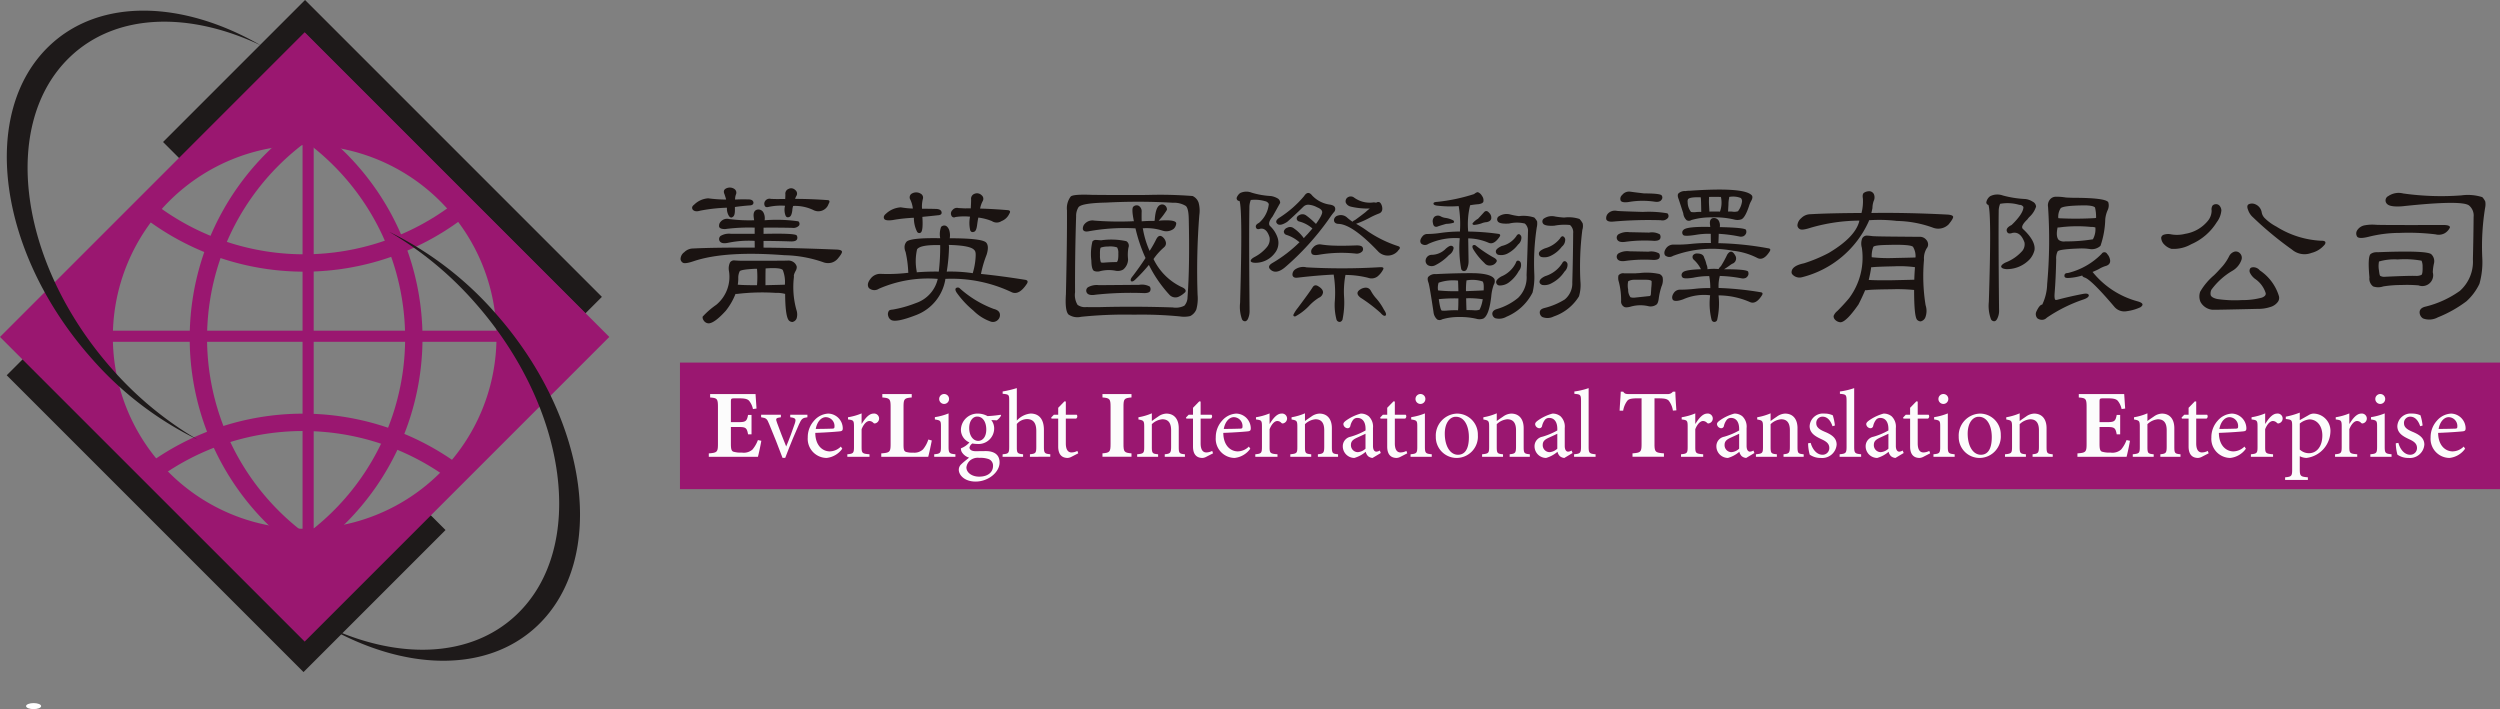 <?xml version="1.0" encoding="UTF-8"?> <svg xmlns="http://www.w3.org/2000/svg" width="287.907" height="81.664" viewBox="0 0 287.907 81.664"><rect x="0" y="0" width="287.907" height="81.664" fill="#808080" stroke="none"/><g id="logo" transform="translate(-79.192 -140.592)"><g id="Group_45" data-name="Group 45" transform="translate(157.56 162.191)"><path id="Path_39" data-name="Path 39" d="M200.649,177.854a11.754,11.754,0,0,0-3.07.223q-.772.162-.976-.223a.468.468,0,0,1,.122-.57,1.9,1.9,0,0,1,1.2-.244h2.725v-.712a21.159,21.159,0,0,0-3.375.163c-.394.013-.63-.068-.712-.244a.669.669,0,0,1,.183-.61.96.96,0,0,1,.956-.3,17.8,17.8,0,0,0,2.887.142q-.041-.264-.061-.468-.041-.63.4-.752a.654.654,0,0,1,.705.285,1.4,1.4,0,0,1,.162.936,17.631,17.631,0,0,1,3.883.122.378.378,0,0,1,.081.488.884.884,0,0,1-.772.264q-1.83-.041-3.314-.021v.712q3.5-.081,3.8.162a.466.466,0,0,1,.061.448q-.1.264-.671.264-1.769-.06-3.192-.06v.772q3.273.02,8.4.223.569.021.631.223.06.183-.509.854a1.472,1.472,0,0,1-.671.427,1.58,1.58,0,0,1-1.016-.061,14.359,14.359,0,0,0-4.433-.793q-6.836-.529-10.454.691-.956.325-1.22.183a.54.54,0,0,1-.285-.427,1,1,0,0,1,.428-.793,1.45,1.45,0,0,1,1.016-.428q2.521-.122,7.1-.1Zm-6.278-3.477q-.589.183-.854-.122-.2-.305.162-.569a2.52,2.52,0,0,1,1.627-.732,16.317,16.317,0,0,0,2.054.142.6.6,0,0,1-.021-.1q-.081-.264-.162-.509-.183-.406.081-.61a.941.941,0,0,1,1.058,0,.509.509,0,0,1,.2.57,1.7,1.7,0,0,0-.122.65q.772-.041,1.444-.02.61-.021.671.346.02.325-.427.346-.855.061-1.708.183v.244q.02.753-.244.895-.224.183-.427-.081a1.575,1.575,0,0,1-.244-.976A18.845,18.845,0,0,0,194.371,174.377Zm2.928,11.554q-1.3,1.423-1.972,1.423a.727.727,0,0,1-.569-.366.579.579,0,0,1-.1-.407,9.218,9.218,0,0,1,1.566-1.362,4.177,4.177,0,0,0,1.464-3.9,1.6,1.6,0,0,1,.122-.976.56.56,0,0,1,.468-.244c.122.014.353.027.691.041h2.928q2.257,0,2.644-.021a1.034,1.034,0,0,1,.711.285.9.9,0,0,1,.244.427.833.833,0,0,1-.121.468c-.176.325-.244.549-.2.67a9.768,9.768,0,0,0,.285,3.843,1.6,1.6,0,0,1,.02.977.664.664,0,0,1-.488.407.6.6,0,0,1-.366-.142q-.448-.386-.468-3.091a3.711,3.711,0,0,0-1.1-.121,24.157,24.157,0,0,0-4.433.121h-.183A7.457,7.457,0,0,1,197.3,185.931Zm3.619-2.971a10.961,10.961,0,0,0,0-1.891h-.244q-1.606.082-1.748.285a1.719,1.719,0,0,0-.163.834,4.289,4.289,0,0,1-.061.711Q199.374,182.96,200.919,182.96Zm1.3-9.01q-.346.081-.428-.183a.552.552,0,0,1,.1-.549.607.607,0,0,1,.63-.2q.346.02.915.02a6.778,6.778,0,0,1,.732,0c.014-.257.02-.434.02-.528a.592.592,0,0,1,.387-.651.651.651,0,0,1,.752.142.506.506,0,0,1,.142.651,1.6,1.6,0,0,0-.162.366q1.769,0,3.741.142.346.021.143.387a.427.427,0,0,0-.061.142,1.243,1.243,0,0,1-1.729.61,4.9,4.9,0,0,0-2.317-.468,1.919,1.919,0,0,0-.1.529q-.081.589-.285.711-.346.183-.488-.122a1.845,1.845,0,0,1-.061-1.138A6.687,6.687,0,0,0,202.22,173.95Zm1.911,8.946a3.713,3.713,0,0,0-.244-1.687q-.264-.305-1.972-.183-.02.2-.02,1.932Q203.644,182.917,204.132,182.9Z" transform="translate(-192.108 -171.713)" fill="#1a1311"></path><path id="Path_40" data-name="Path 40" d="M224.474,183.61a.944.944,0,0,1-1.159-.081q-.305-.448.2-1.078a1.384,1.384,0,0,1,1.24-.549,19.694,19.694,0,0,0,3.05-.122c.027-.013.047-.013.061,0a.916.916,0,0,1-.021-.183,12.718,12.718,0,0,0-.3-2.217,1.35,1.35,0,0,1-.122-.528.949.949,0,0,1,.244-.671q.508-.448,3.863-.387a2.416,2.416,0,0,1,.1-1.3.511.511,0,0,1,.407-.162q.305.02.508.468a1.987,1.987,0,0,1,.081,1q3.782,0,4.209.509.346.406.04,1.383a12.6,12.6,0,0,0-.65,2.216q2.257.224,5.063.671.447.061.244.427-.894,1.383-1.748,1.017a16.061,16.061,0,0,0-7.666-1.546v.082a5.322,5.322,0,0,1-3.315,4.066q-2.4.935-2.948.569a.711.711,0,0,1-.3-.407.7.7,0,0,1,.04-.589q.061-.162.448-.183a13.534,13.534,0,0,0,2.684-.752,3.826,3.826,0,0,0,2.521-2.786A14.138,14.138,0,0,0,224.474,183.61Zm1.83-7.95q-.956.183-1.2-.061-.2-.305.163-.61a2.736,2.736,0,0,1,1.728-.752,9.946,9.946,0,0,0,1.383.142,3.1,3.1,0,0,0-.285-1.017.518.518,0,0,1,.081-.65.984.984,0,0,1,1.118-.041.513.513,0,0,1,.244.59,3.492,3.492,0,0,0-.1,1.139q.854,0,1.545.02.651,0,.711.387.042.325-.447.346-.894.1-1.769.183.1,1.546-.162,1.789a.287.287,0,0,1-.448-.081,3.477,3.477,0,0,1-.366-1.606A18.8,18.8,0,0,0,226.3,175.66Zm5.225,2.928q-2.3-.061-2.664.488a6.178,6.178,0,0,0-.04,2.542v.1q1.3-.1,2.542-.081A24.656,24.656,0,0,0,231.529,178.588Zm.752,3.05a17.451,17.451,0,0,1,3.009.183.4.4,0,0,1,.02-.122,7.707,7.707,0,0,0,.305-1.891q.02-.509-.163-.651-.406-.529-2.927-.59a.74.74,0,0,0,.02.183A19.623,19.623,0,0,1,232.282,181.638Zm1-6.282a.323.323,0,0,1-.468-.183.533.533,0,0,1,.122-.61.651.651,0,0,1,.691-.244c.2.014.474.027.813.041a4.457,4.457,0,0,1,.609,0q.042-.712.041-1.017a.607.607,0,0,1,.407-.671.739.739,0,0,1,.793.163.526.526,0,0,1,.142.671,2.823,2.823,0,0,0-.305.874q1.525.041,3.193.183c.271.027.326.169.162.427a1.639,1.639,0,0,1-.895.834,1,1,0,0,1-1.1,0,5.977,5.977,0,0,0-1.566-.407c-.054.258-.1.549-.142.874q-.081.61-.285.732-.366.183-.508-.142a3.731,3.731,0,0,1-.021-1.566A6.665,6.665,0,0,0,233.278,175.355Zm4.392,10.573q.67.162.732.61a.76.76,0,0,1-.223.65.792.792,0,0,1-.895.183,5.327,5.327,0,0,1-1.932-1.24,10.754,10.754,0,0,1-1.932-2.074c-.163-.258-.183-.434-.061-.529a.335.335,0,0,1,.447.061A12.234,12.234,0,0,0,237.67,185.928Z" transform="translate(-201.621 -171.959)" fill="#1a1311"></path><path id="Path_41" data-name="Path 41" d="M265.411,172.926a47.958,47.958,0,0,1,5.225.122,1.3,1.3,0,0,1,.691.772,3.486,3.486,0,0,1,.081,1.423,81.624,81.624,0,0,0-.2,9.17,4.763,4.763,0,0,1-.142,1.688,1.464,1.464,0,0,1-.711.772,3.106,3.106,0,0,1-1.179.041,45.82,45.82,0,0,0-5.287-.2,49.283,49.283,0,0,0-6.1.244,1.808,1.808,0,0,1-1.444-.264q-.427-.427-.3-2.338.142-6.221.122-9.658a2.243,2.243,0,0,1,.427-1.586q.264-.284,2.419-.2Q261.608,172.947,265.411,172.926ZM258.4,185.838q1.058.02,1.749,0,3.985-.1,8.194.041a2.166,2.166,0,0,0,1.342-.2,1.483,1.483,0,0,0,.366-.977q.264-3.518.142-8.967-.02-1.281-.346-1.545a2.572,2.572,0,0,0-1.464-.366,69.81,69.81,0,0,0-7.707-.02q-2.866.061-3.192.549a1.9,1.9,0,0,0-.264,1.037q-.143,4.514-.122,8.744a2.194,2.194,0,0,0,.285,1.444A1.454,1.454,0,0,0,258.4,185.838Zm8.825-9.984q1.464-.06,1.525.326a.94.94,0,0,1-.3.65,1.4,1.4,0,0,1-1.3.2,5.863,5.863,0,0,0-2.257-.264.082.082,0,0,0,.02.06,10.341,10.341,0,0,0,.772,2.542,12.433,12.433,0,0,0,.752-1.322q.387-.772.936-.081.407.61-.04,1a7.12,7.12,0,0,0-1.2,1.342,6.83,6.83,0,0,0,3.213,3.213q.63.264.447.59a2.631,2.631,0,0,1-.793.549.933.933,0,0,1-1-.2,14.864,14.864,0,0,1-2.4-3.477,18.314,18.314,0,0,1-1.484,1.606q-.386.407-.57.264c-.094-.121-.034-.312.183-.569q.793-1.037,1.485-2.095a17.756,17.756,0,0,1-1.159-3.415,23.06,23.06,0,0,0-5.327.325q-.651.143-.732-.244a.8.8,0,0,1,.224-.61,1.2,1.2,0,0,1,1.1-.366,36.769,36.769,0,0,0,4.311.082.718.718,0,0,1,.244,0q-.305-1.485-.061-1.688a.542.542,0,0,1,.61-.1.733.733,0,0,1,.346.63q-.02.549,0,1.159a14.623,14.623,0,0,1,1.485-.041.462.462,0,0,1,.02-.142q.1-1.444.59-1.688a.519.519,0,0,1,.589.041.58.58,0,0,1,.224.508,7.955,7.955,0,0,1-.956,1.261A3.989,3.989,0,0,1,267.22,175.854Zm-2.745,7.422a1.866,1.866,0,0,1,1.22.2.513.513,0,0,1,.061.468q-.081.285-.712.285a38.193,38.193,0,0,0-5.571.183q-.834.143-1.037-.244a.473.473,0,0,1,.142-.61,2.046,2.046,0,0,1,1.26-.244Zm-4.453-1.587a1.045,1.045,0,0,1-.752-.02q-.284-.183-.3-1.179a6.16,6.16,0,0,1,.121-2.2.471.471,0,0,1,.428-.183c.217.014.406.027.569.041a8.185,8.185,0,0,1,2.907.1.607.607,0,0,1,.244.752,4.563,4.563,0,0,0-.041,1.321,1.545,1.545,0,0,1-.569,1.2,1.276,1.276,0,0,1-.813.142A4.1,4.1,0,0,0,260.022,181.69Zm.041-2.7c-.082.054-.115.346-.1.875a2.279,2.279,0,0,0,.1.813c.04.04.169.054.386.04q.753-.06,1.444-.061c.136-.094.2-.427.183-1a1.229,1.229,0,0,0-.142-.691,2.634,2.634,0,0,0-1.037-.1A2.678,2.678,0,0,0,260.063,178.986Z" transform="translate(-211.659 -172.073)" fill="#1a1311"></path><path id="Path_42" data-name="Path 42" d="M284.578,173.448a.323.323,0,0,1-.183-.346,1.146,1.146,0,0,1,.407-.549,1.647,1.647,0,0,1,1.322-.04,9.362,9.362,0,0,0,2.2.386,2.1,2.1,0,0,1,.732.244.588.588,0,0,1,.346.549q-.02.041-.874,1.566-.61.772-.285,1.1a3.265,3.265,0,0,1,.834,1.26,1.871,1.871,0,0,1-.305,1.87,2.771,2.771,0,0,1-2.2,1.1c-.326,0-.515-.067-.569-.2q0-.223.447-.467a4.555,4.555,0,0,0,1.423-1.139,1.374,1.374,0,0,0,.305-1.139q-.346-1.1-1.078-.976-.305.122-.448-.061-.2-.365.305-.61a3.278,3.278,0,0,0,1.138-2.175.572.572,0,0,0-.427-.326,4.15,4.15,0,0,0-1.647-.142,2.237,2.237,0,0,0-.162.874q-.061,3.336.02,11.814a2.24,2.24,0,0,1-.2,1.037c-.1.162-.2.244-.326.244a.379.379,0,0,1-.366-.285,4.222,4.222,0,0,1-.2-1.83q.305-10.634-.061-11.732C284.64,173.455,284.592,173.448,284.578,173.448Zm8.011,3.8.529-.61a3.718,3.718,0,0,0-1.546-.813.358.358,0,0,1-.264-.366c.014-.163.129-.292.346-.387a.715.715,0,0,1,.712.041,9.561,9.561,0,0,1,1.159,1q.792-1.1.711-1.423-.06-.284-.569-.488a2.479,2.479,0,0,0-.956-.3.813.813,0,0,0-.59.183q-1.118,1.1-1.911,1.79-.792.508-1.118.244-.366-.325.2-.711a12.341,12.341,0,0,0,2.867-2.5q.448-.691.935-.061a3.43,3.43,0,0,0,2.013,1.037q.529.082.61.346a.517.517,0,0,1-.142.55q-.224.263-.61.834a30.76,30.76,0,0,1-5.023,5.51q-.894.732-1.5.366-.671-.447.06-.874a15.684,15.684,0,0,0,3.132-2.4c-.04-.027-.088-.061-.142-.1a4.086,4.086,0,0,0-1.4-.752.4.4,0,0,1-.264-.407.6.6,0,0,1,.386-.407.691.691,0,0,1,.752.061,4.762,4.762,0,0,1,1.159,1.139Q292.346,177.494,292.59,177.251Zm-1.118,5.042q-.569.1-.651-.285a.728.728,0,0,1,.366-.691,1.623,1.623,0,0,1,1.26-.2,73.8,73.8,0,0,0,8.479-.02q.508-.021.326.285a2.526,2.526,0,0,1-.651.793,1.149,1.149,0,0,1-1.078.142,10.919,10.919,0,0,0-2.6-.326,10.188,10.188,0,0,0-.162,2.481,9.731,9.731,0,0,1-.183,2.684c-.094.163-.2.244-.325.244a.379.379,0,0,1-.366-.285,6.594,6.594,0,0,1-.2-1.972,13.052,13.052,0,0,0-.122-3.193Q293.749,182.029,291.472,182.293Zm2.379,1.037q.488.305.489.671a.761.761,0,0,1-.468.61,5.456,5.456,0,0,0-1.078.874,6.312,6.312,0,0,1-1.647,1.281c-.162.013-.237-.048-.223-.183a3.89,3.89,0,0,1,.508-.793q1.444-1.931,1.708-2.378Q293.4,183,293.85,183.33Zm1.79-4.717q.813.041,2.48-.021.61-.02.752.183a.418.418,0,0,1-.02.508.888.888,0,0,1-.773.244,15.464,15.464,0,0,0-4.127.122q-.732.142-.915-.1a.55.55,0,0,1,.121-.671.984.984,0,0,1,.895-.406A12.627,12.627,0,0,0,295.64,178.613Zm1.891-4.494a.819.819,0,0,1-.569-.448.542.542,0,0,1,.183-.589.627.627,0,0,1,.772,0,3.072,3.072,0,0,0,2.277.549,2.249,2.249,0,0,1,.264.04q.467-.284.671.407.162.671-.387.854a8.471,8.471,0,0,0-1.057.488,10.331,10.331,0,0,1-1.464.651c-.04.013-.061.027-.061.04a11.753,11.753,0,0,1,1.362.874,13.716,13.716,0,0,0,3.4,1.667q.448.122.142.448a.193.193,0,0,0-.081.1,1.538,1.538,0,0,1-2.338.041q-2.969-3.111-4.555-3.132-.508-.041-.488-.488a.585.585,0,0,1,.448-.468,1.065,1.065,0,0,1,1.077.244,6.173,6.173,0,0,0,.61.468.528.528,0,0,1,.264-.183q.651-.467,1.22-.915a6.561,6.561,0,0,1,.508-.428A8.458,8.458,0,0,1,297.531,174.119Zm1.24,9.455q.753-.325,1.078.244a4.469,4.469,0,0,0,.651.915,6.487,6.487,0,0,1,.854,1.26c.244.353.3.576.183.671s-.326-.007-.57-.3a17.417,17.417,0,0,0-2.3-1.749Q297.9,184.022,298.771,183.574Z" transform="translate(-220.343 -171.923)" fill="#1a1311"></path><path id="Path_43" data-name="Path 43" d="M315.792,178.434a.667.667,0,0,1-.834-.041q-.244-.325.142-.813a.707.707,0,0,1,.59-.285,10.881,10.881,0,0,0,1.5-.122,16.416,16.416,0,0,1,2.236-.162,12.075,12.075,0,0,0-.142-2.928,13.077,13.077,0,0,1-2.562-.061q-.407-.081-.326-.285.041-.122.427-.142a20.815,20.815,0,0,0,4.229-.895q.366-.285.488-.2a.917.917,0,0,1,.427.407.824.824,0,0,1,.163.65q-.041.224-.549.305a9.606,9.606,0,0,0-.977.122,9.1,9.1,0,0,0-.224,3.029,27.48,27.48,0,0,1,3.457.264q.325.041.183.3-.67,1-1.281.732a6.2,6.2,0,0,0-2.359-.509q.021,1.119.041,2.542a2.137,2.137,0,0,1-.2,1,.354.354,0,0,1-.305.223.335.335,0,0,1-.346-.264,13.4,13.4,0,0,1-.162-3.518A7.407,7.407,0,0,0,315.792,178.434Zm2.664.223c.162.041.244.128.244.264a1.125,1.125,0,0,1-.529.793,5.718,5.718,0,0,1-1.586,1.18.9.9,0,0,1-.834,0,.592.592,0,0,1-.264-.631.707.707,0,0,1,.67-.569,2.292,2.292,0,0,0,1.648-.711Q318.252,178.6,318.456,178.657Zm2.644,3.152q1.931.061,2.3.671a.784.784,0,0,1-.081.671,5.252,5.252,0,0,0-.285,1.342q-.245,2.176-.915,2.542a1.254,1.254,0,0,1-.813.021,8.379,8.379,0,0,0-2.034-.2,6.658,6.658,0,0,0-1.891.264.569.569,0,0,1-.569.021,1.315,1.315,0,0,1-.427-.854q-.427-2.867-.57-3.355c-.121-.325-.135-.556-.04-.691a1.064,1.064,0,0,1,.895-.326Q319.208,181.788,321.1,181.809Zm-4.778-5.774a.725.725,0,0,1,.183-.732.656.656,0,0,1,.67-.061,1.528,1.528,0,0,0,.59.2,2.694,2.694,0,0,1,.915.3q.143.183,0,.264a3.325,3.325,0,0,1-.834.122q-.854.244-1.037.326Q316.382,176.542,316.321,176.034Zm2.928,7.848q-.021-.915-.041-1.22a5.086,5.086,0,0,0-2.237.244,1.9,1.9,0,0,0-.061.895c.014-.014.041-.014.082,0A19.416,19.416,0,0,0,319.249,183.883Zm-2.257.915q.162,1.2.346,1.321a3.436,3.436,0,0,0,.549,0,11.029,11.029,0,0,1,1.321-.041q.041-.365.041-1.362a17.14,17.14,0,0,0-2.217.082Zm5.164-1q.061-.854-.122-1.037a3.784,3.784,0,0,0-1.85-.122,8.678,8.678,0,0,0-.061,1.24q1.566-.06,1.891-.081C322.1,183.787,322.143,183.787,322.156,183.8Zm-2.013.895q.02.977.04,1.362.407,0,.793.02a1.625,1.625,0,0,0,.711-.061,3.932,3.932,0,0,0,.366-1.219h-.122A9.683,9.683,0,0,0,320.144,184.7Zm.752-6.059a.27.27,0,0,1,.366,0A14.928,14.928,0,0,0,323.3,180q.467.244.346.488a.834.834,0,0,1-.63.427.774.774,0,0,1-.773-.285,7.55,7.55,0,0,1-1.3-1.607Q320.814,178.758,320.9,178.637Zm1.911-3.762a.753.753,0,0,1,.224.67q-.081.305-.529.387a1.882,1.882,0,0,0-.59.142,3.588,3.588,0,0,1-.874.183c-.149-.041-.2-.108-.142-.2a2.054,2.054,0,0,1,.61-.509q.589-.63.711-.772Q322.5,174.489,322.807,174.875Zm1.016,1.017a.414.414,0,0,1,.122-.651,1.627,1.627,0,0,1,1.24-.2,7.383,7.383,0,0,0,1.037.2,3.971,3.971,0,0,1,1.769.162,1.909,1.909,0,0,1,.326.448,2.041,2.041,0,0,1-.041.691,27.3,27.3,0,0,0-.285,5.327,7.581,7.581,0,0,1-.2,2.176,5.925,5.925,0,0,1-3.009,2.785,1.685,1.685,0,0,1-1.3.163.593.593,0,0,1-.325-.549q.041-.346.488-.489a6.894,6.894,0,0,0,2.481-1.3,3.3,3.3,0,0,0,.976-2.623q.1-2.4.163-4.982a1.1,1.1,0,0,0-.366-.955,3.857,3.857,0,0,0-1.809,0Q324.088,176.156,323.823,175.892Zm2.42,1.423a.449.449,0,0,1,.264.346,1.026,1.026,0,0,1-.387.854,3.529,3.529,0,0,1-1.179,1.017,1.6,1.6,0,0,1-1.1.162.4.4,0,0,1-.264-.488q.1-.264.671-.529a2.778,2.778,0,0,0,1.667-1.118Q326.061,177.295,326.244,177.315Zm-.1,3.05a.39.39,0,0,1,.305.3,1.019,1.019,0,0,1-.244.895,3.994,3.994,0,0,1-1.2,1.362,1.749,1.749,0,0,1-1.058.305.4.4,0,0,1-.346-.428q.041-.284.59-.609a3.231,3.231,0,0,0,1.667-1.546Q325.938,180.345,326.142,180.365Zm5.144-2.806a.447.447,0,0,1,.264.346,1.023,1.023,0,0,1-.386.854A3.465,3.465,0,0,1,329.9,179.8a1.645,1.645,0,0,1-1.1.142.4.4,0,0,1-.264-.489c.054-.176.285-.346.691-.508a3.3,3.3,0,0,0,1.729-1.139C331.055,177.627,331.164,177.545,331.286,177.559Zm.244,2.867a.439.439,0,0,1,.285.325,1.049,1.049,0,0,1-.346.874,3.884,3.884,0,0,1-1.485,1.342,1.632,1.632,0,0,1-1.077.2q-.366-.143-.305-.448.081-.305.651-.569a3.537,3.537,0,0,0,1.952-1.485C331.286,180.493,331.395,180.412,331.53,180.426Zm-2.5-4.291a.413.413,0,0,1,.122-.65,1.627,1.627,0,0,1,1.24-.2,9.562,9.562,0,0,0,1.037.121,3.956,3.956,0,0,1,1.769.163,2.36,2.36,0,0,1,.366.508,1.456,1.456,0,0,1-.041.752,33.884,33.884,0,0,0-.223,5.9,4.559,4.559,0,0,1-.163,1.749,5.478,5.478,0,0,1-2.907,2.318,1.571,1.571,0,0,1-1.321.061.624.624,0,0,1-.285-.59c.028-.217.21-.366.549-.448a8.126,8.126,0,0,0,2.318-.976,2.394,2.394,0,0,0,.875-1.972q.081-2.7.1-5.652a1.1,1.1,0,0,0-.366-.956,6.251,6.251,0,0,0-1.809.081Q329.294,176.4,329.029,176.136Z" transform="translate(-229.666 -171.947)" fill="#1a1311"></path><path id="Path_44" data-name="Path 44" d="M349.941,174.619a12.484,12.484,0,0,1,2.806.162.41.41,0,0,1,.082.509.815.815,0,0,1-.834.285,46.007,46.007,0,0,0-5.53.162q-.631.041-.752-.264a.782.782,0,0,1,.182-.65,1.1,1.1,0,0,1,1.037-.326Q347.115,174.538,349.941,174.619Zm.712,2.379a1.865,1.865,0,0,1,1.22.2.511.511,0,0,1,.06.467q-.081.285-.711.285a16.335,16.335,0,0,0-3.213.1q-.834.143-1.037-.244a.473.473,0,0,1,.142-.61,2.048,2.048,0,0,1,1.261-.244Q349.6,176.978,350.653,177Zm-.081,2.2a1.862,1.862,0,0,1,1.219.2.512.512,0,0,1,.061.468q-.081.284-.711.285a15.707,15.707,0,0,0-3.132.1q-.834.143-1.037-.244a.473.473,0,0,1,.142-.61,2.048,2.048,0,0,1,1.261-.244Zm-2.074,6.339q-.569.142-.752,0a.7.7,0,0,1-.325-.671,8.256,8.256,0,0,0-.264-2.2,1.406,1.406,0,0,1-.041-.732.671.671,0,0,1,.651-.244h1.342a3.051,3.051,0,0,1,.366-.02,6.89,6.89,0,0,1,2.358.1.677.677,0,0,1,.366.366,1.757,1.757,0,0,1-.121,1.057,7.4,7.4,0,0,0-.326,1.444q-.081.55-.285.671a1.158,1.158,0,0,1-.834.183A4.082,4.082,0,0,0,348.5,185.533Zm1.546-13.049q1.931,0,2.054.244a.4.4,0,0,1-.041.509q-.2.284-.772.2a9.39,9.39,0,0,0-3.009.04q-.712.1-.895-.142a.57.57,0,0,1,.162-.671,1,1,0,0,1,.895-.386Q348.986,172.362,350.043,172.484Zm-1.81,10.126a2.356,2.356,0,0,0,0,.956,1.425,1.425,0,0,0,.264.874,1.224,1.224,0,0,0,.529.041l1.728-.183a.383.383,0,0,0,.1-.285c.013-.189.027-.407.04-.65a5.281,5.281,0,0,0,.041-.773q-.1-.162-.671-.162h-1.342A1.374,1.374,0,0,0,348.233,182.61Zm9.516-5.47a8.251,8.251,0,0,0-1.626.1q-1.363.224-1.546.041a.407.407,0,0,1,.02-.59q.346-.406,3.091-.346c-.014-.135-.028-.251-.041-.346q-.041-.589.346-.671a.641.641,0,0,1,.65.264,1.127,1.127,0,0,1,.143.772q2.826.061,3.009.305a.566.566,0,0,1,.021.407.664.664,0,0,1-.285.326.76.76,0,0,1-.407.06,16.622,16.622,0,0,0-2.46-.325q-.021.772-.041,1.077a35.693,35.693,0,0,1,5.734.59q.365.041.183.346-.692,1.1-1.383.793a7.934,7.934,0,0,0-2.846-.854,12.812,12.812,0,0,0-6.913.59.761.761,0,0,1-.915-.061q-.224-.366.162-.874a1.03,1.03,0,0,1,.813-.366,15.856,15.856,0,0,0,2.013-.081,18.938,18.938,0,0,1,2.3-.1Q357.749,178.055,357.749,177.141Zm.732,9.923a.355.355,0,0,1-.3.223.335.335,0,0,1-.346-.264,7.777,7.777,0,0,1-.163-2.806,5.924,5.924,0,0,0-3.111.468q-.915.325-1.179.061-.224-.366.162-.874a.858.858,0,0,1,.691-.3,15.38,15.38,0,0,0,1.688-.1,12.889,12.889,0,0,1,1.769-.081,7.332,7.332,0,0,0-.122-1.383,8.664,8.664,0,0,0-1.83.183q-1.058.163-1.24-.02a.407.407,0,0,1,.02-.59q.264-.305,2.095-.366a3.681,3.681,0,0,0-.834-1.1.413.413,0,0,1-.082-.508.591.591,0,0,1,.549-.2q.569.02.712.386a1.552,1.552,0,0,0,.1.264,3.031,3.031,0,0,1,.183.59,1.2,1.2,0,0,1,.122.569,5.8,5.8,0,0,1,1.281-.02,1.032,1.032,0,0,1,.264-.326,11.791,11.791,0,0,0,.732-1.342q.467-.691.895.061a.648.648,0,0,1-.183.936,2.048,2.048,0,0,0-.467.285q-.366.264-.61.407,2.562,0,2.765.264a.566.566,0,0,1,.02.407.665.665,0,0,1-.285.326.819.819,0,0,1-.427.061,15.743,15.743,0,0,0-2.562-.285,4.662,4.662,0,0,0-.143,1.383,36.85,36.85,0,0,1,4.819.488q.365.041.183.346-.691,1.1-1.383.793a9.055,9.055,0,0,0-3.619-.772A8.491,8.491,0,0,1,358.482,187.063Zm-3.172-14.884q6.364-.447,7.178.549.142.224-.1.651a2.862,2.862,0,0,0-.244.589q-.448,1.322-.874,1.5a1.359,1.359,0,0,1-.752.041,9.481,9.481,0,0,0-2.583-.264,8,8,0,0,0-2.419.305.533.533,0,0,1-.549.02,1.236,1.236,0,0,1-.387-.793q-.448-1.383-.529-1.626-.182-.448-.04-.651a1.062,1.062,0,0,1,.833-.285A2.613,2.613,0,0,1,355.31,172.179Zm1.28.752q-1.281-.041-1.464.224a.613.613,0,0,0-.04.346,1.849,1.849,0,0,0,.386,1.118,1.735,1.735,0,0,0,.529.02,3.455,3.455,0,0,1,.65-.02q-.02-1.322-.04-1.525A.856.856,0,0,1,356.59,172.931Zm2.318-.04q-.792-.021-1.362,0v.142a6.705,6.705,0,0,0,0,.752q.041.651.041.793.651-.02,1.22,0a3.04,3.04,0,0,0,.122-1.626A.155.155,0,0,1,358.908,172.891Zm.834,1.687a2.767,2.767,0,0,1,.468,0,1.408,1.408,0,0,0,.671-.04,2.389,2.389,0,0,0,.468-1.139.523.523,0,0,0-.142-.387,2.435,2.435,0,0,0-1.342-.121v.1a3.587,3.587,0,0,0-.081.793Q359.742,174.436,359.742,174.578Z" transform="translate(-239.098 -171.813)" fill="#1a1311"></path><path id="Path_45" data-name="Path 45" d="M378.707,176.516q-1,.326-1.26.183a.512.512,0,0,1-.305-.448,1.2,1.2,0,0,1,.448-.834,1.507,1.507,0,0,1,1.057-.447q2.156-.122,5.876-.142a5.4,5.4,0,0,0,.163-1.647q-.1-.55.142-.691a1.1,1.1,0,0,1,.67-.163.622.622,0,0,1,.448.326.944.944,0,0,1-.02.793,2.494,2.494,0,0,0-.142.813q-.061.305-.122.57,4-.061,8.764.183.589.041.65.244.041.2-.528.895a1.693,1.693,0,0,1-1.749.387,12.757,12.757,0,0,0-4.209-.793,16.812,16.812,0,0,0-3.193-.081.115.115,0,0,0-.02.081,11.5,11.5,0,0,1-7.727,6.487,1.107,1.107,0,0,1-.834-.122c-.217-.135-.332-.271-.346-.407q-.041-.772,1.423-1.078a17.062,17.062,0,0,0,2.867-1.2q3.01-1.79,3.5-3.619a.16.16,0,0,1,.021-.1A20.449,20.449,0,0,0,378.707,176.516Zm5.47,8.845q-1.383,1.994-2.054,2.054a.937.937,0,0,1-.65-.3.575.575,0,0,1-.163-.427,1.357,1.357,0,0,1,.428-.57q.792-.792,1.362-1.484a7.8,7.8,0,0,0,1.464-5.8,1.672,1.672,0,0,1,.04-1.078.616.616,0,0,1,.489-.325,6.41,6.41,0,0,1,.67.061q.407.041,2.847.06,2.216.021,2.583.021a.936.936,0,0,1,.772.326.805.805,0,0,1,.223.488.655.655,0,0,1-.142.488,2.222,2.222,0,0,0-.326,1.342,21.049,21.049,0,0,0,.183,5.226,2.108,2.108,0,0,1-.041,1.444.772.772,0,0,1-.528.427.611.611,0,0,1-.407-.183q-.346-.365-.346-3.436a19.739,19.739,0,0,0-2.624-.081q-2.216.02-2.765.1a.7.7,0,0,1-.244,0Q384.563,184.609,384.176,185.361Zm6.425-2.846q.021-.712.081-1.444a13.067,13.067,0,0,0-2.4-.1q-1.972.041-2.48.1h-.162q-.1.711-.285,1.464.753.061,2.6.041Q389.91,182.535,390.6,182.514Zm.142-2.562a2.1,2.1,0,0,0-.285-1.22q-.264-.305-2.968-.224-1.465.021-1.607.224a2.872,2.872,0,0,0-.183,1.2c.027-.013.048-.013.061,0a18.073,18.073,0,0,0,2.521.081Q390.257,179.972,390.744,179.953Z" transform="translate(-248.515 -171.9)" fill="#1a1311"></path><path id="Path_46" data-name="Path 46" d="M409,174.063a.286.286,0,0,1-.2-.366,1.116,1.116,0,0,1,.427-.631,1.842,1.842,0,0,1,1.464-.081,12.26,12.26,0,0,0,2.6.407,1.957,1.957,0,0,1,.834.305.671.671,0,0,1,.387.569,2.72,2.72,0,0,1-.691,1.118,1.822,1.822,0,0,0-.3.346q-.834.793-.529,1.1,1.485,1.384,1.342,2.44a2.475,2.475,0,0,1-.549,1.057,3.619,3.619,0,0,1-2.684,1.139q-.549-.041-.61-.285.021-.244.529-.488a4.931,4.931,0,0,0,1.83-1.24,1.2,1.2,0,0,0,.326-1.078q-.468-1.281-1.4-1.078-.448.162-.59-.1-.244-.448.509-.813,1.362-1.322,1.362-2.074a.5.5,0,0,0-.468-.244,4.788,4.788,0,0,0-2.216-.122,2.281,2.281,0,0,0-.163.895q-.041,3.213.041,11.285a2.017,2.017,0,0,1-.224,1.078q-.142.264-.346.264a.409.409,0,0,1-.386-.305,4.412,4.412,0,0,1-.223-1.911q.325-10.125-.041-11.163Zm9.78-.813q3.722,0,4.047.509a1.244,1.244,0,0,1-.061.895,3.278,3.278,0,0,0-.285,1.077,10.183,10.183,0,0,1-.549,3.05,1.48,1.48,0,0,1-1.26.366,6.159,6.159,0,0,0-1.118-.061q-2.419.081-2.562.346a1.8,1.8,0,0,0-.162.915q-.041,2.2-.183,3.924-.041.651.1.732c.04.027.149.013.326-.041q1.484-.386,2.887-.65.569-.1.63.162,0,.264-.569.468a17.324,17.324,0,0,0-4.27,2.115.764.764,0,0,1-.488.244.883.883,0,0,1-.61-.183.727.727,0,0,1-.122-.732q.386-.834.691-.834a5.793,5.793,0,0,0,.57-2.379,56.79,56.79,0,0,0,.1-8.886,1.049,1.049,0,0,1,.2-.813.868.868,0,0,1,.732-.346,6.071,6.071,0,0,1,1.078.082Q418.029,173.229,418.781,173.249Zm-1.789,3.416q-.224,1.078.142,1.444a1,1,0,0,0,.732.162,19.172,19.172,0,0,0,3.193-.244,2.339,2.339,0,0,0,.285-1.362,1.444,1.444,0,0,0-.509-.061,15.911,15.911,0,0,0-3.68.061Zm4.433-1.1a4.717,4.717,0,0,0-.122-1.2q-.2-.223-1.138-.244-2.583.02-2.827.346a1.8,1.8,0,0,0-.264,1.118.373.373,0,0,0,.121.021,37.925,37.925,0,0,0,4.148-.021A.118.118,0,0,1,421.425,175.568Zm-3.132,6.913c-.325.027-.495-.041-.508-.2-.027-.244.1-.366.387-.366a8.1,8.1,0,0,0,3.9-2.217.358.358,0,0,1,.63.021,1.3,1.3,0,0,1,.346.793q0,.467-.57.61a3.385,3.385,0,0,0-.711.326q-.305.162-.752.346l.041.04a9.982,9.982,0,0,0,5.124,3.335q.975.264.346.691a5.422,5.422,0,0,1-1.546.448,1.5,1.5,0,0,1-1.485-.549q-2.684-3.152-3.416-3.335c-.149-.054-.23-.128-.244-.223A6.769,6.769,0,0,1,418.293,182.481Z" transform="translate(-258.402 -172.07)" fill="#1a1311"></path><path id="Path_47" data-name="Path 47" d="M443.711,174.6a.541.541,0,0,1,.387-.162.523.523,0,0,1,.387.142.9.9,0,0,1,.244.569,2.592,2.592,0,0,1-.529,1.362,6.5,6.5,0,0,1-2.948,2.542,4.083,4.083,0,0,1-2.277.529,1.867,1.867,0,0,1-.793-.468,1.176,1.176,0,0,1-.387-.813.443.443,0,0,1,.3-.346,1.614,1.614,0,0,1,.854-.04,3.831,3.831,0,0,0,1.606-.061,4.233,4.233,0,0,0,2.644-1.526,1.862,1.862,0,0,0,.407-1.158A.823.823,0,0,1,443.711,174.6Zm1.911,5.836a1,1,0,0,1,.61-.528.642.642,0,0,1,.63.183.725.725,0,0,1,.183.752,2.358,2.358,0,0,1-1,1.24,8.049,8.049,0,0,0-2.46,2.2.964.964,0,0,0-.081.65c.081.189.332.332.752.427a13.73,13.73,0,0,0,2.867.122,8.26,8.26,0,0,0,2.277-.285q.509-.2.428-.529a3.1,3.1,0,0,0-1.22-1.627,1.941,1.941,0,0,1-.59-.711.514.514,0,0,1,.02-.468q.082-.162.407-.162a.98.98,0,0,1,.712.366,5.47,5.47,0,0,1,2.176,2.887.782.782,0,0,1-.082.712,1.64,1.64,0,0,1-.935.63,4.334,4.334,0,0,1-1.4.2q-5.063.122-5.246.1a1.748,1.748,0,0,1-1.342-.895,1.619,1.619,0,0,1-.041-1.179,7.313,7.313,0,0,1,1.587-1.891q.346-.325,1.016-1.077A5.648,5.648,0,0,0,445.623,180.433Zm2.176-5.348q-.2-.508.1-.65a.916.916,0,0,1,.712,0,1.226,1.226,0,0,1,.772,1,1.275,1.275,0,0,0,.407.671,5.478,5.478,0,0,0,1.281.915,10.622,10.622,0,0,0,5.144,1.626q.691-.02.427.428a2.871,2.871,0,0,1-1.545.976,2.218,2.218,0,0,1-2.237-.387,39.506,39.506,0,0,1-4.494-3.721A1.974,1.974,0,0,1,447.8,175.086Z" transform="translate(-267.277 -172.524)" fill="#1a1311"></path><path id="Path_48" data-name="Path 48" d="M480.264,176.294q.711.02.691.285a1.48,1.48,0,0,1-.651.691,1.45,1.45,0,0,1-1.017.1,26.242,26.242,0,0,0-4.148-.163,14.535,14.535,0,0,0-3.558.448q-1.058.264-1.3,0a.679.679,0,0,1-.02-.732,1.3,1.3,0,0,1,.874-.59,4.878,4.878,0,0,1,1.322-.06Q473.248,176.314,480.264,176.294Zm-4.88,6.913a13.042,13.042,0,0,0-2.114.162,1.75,1.75,0,0,1-1.159,0,1.1,1.1,0,0,1-.427-1.037q-.223-2.4.143-2.7a1.122,1.122,0,0,1,.67-.2.129.129,0,0,1,.1,0q5.632-.224,6.2.223a1.1,1.1,0,0,1,.326,1.037,5.144,5.144,0,0,0-.142,1.057,1.251,1.251,0,0,1-1.647,1.5A15.468,15.468,0,0,0,475.384,183.207Zm-2.6-2.7a2.8,2.8,0,0,0,0,1.037c.041.366.088.57.143.61a1,1,0,0,0,.609.1q2.6-.122,3.477-.1a1.3,1.3,0,0,0,.671-.121q.143-.143.122-.936a1.638,1.638,0,0,0-.122-.691,10.851,10.851,0,0,0-2.745-.142A6.3,6.3,0,0,0,472.781,180.5Zm.915-6.649a.557.557,0,0,1,.162-.895,2.114,2.114,0,0,1,1.708-.3,31.336,31.336,0,0,0,6.69.223,5.512,5.512,0,0,1,2.419.2,1.769,1.769,0,0,1,.346.508,1.912,1.912,0,0,1-.02.732,27.938,27.938,0,0,0-.326,5.734,9.171,9.171,0,0,1-.326,3.009,6.37,6.37,0,0,1-1.5,2.013,14.176,14.176,0,0,1-3.294,1.85,2.04,2.04,0,0,1-1.708.122.849.849,0,0,1-.386-.772q.06-.448.691-.59a11.563,11.563,0,0,0,3.944-1.809,4.507,4.507,0,0,0,1.5-3.64q.061-2.358.082-4.88a1.5,1.5,0,0,0-.509-1.3q-.772-.67-7.747.081Q474.021,174.24,473.7,173.854Z" transform="translate(-277.181 -171.983)" fill="#1a1311"></path></g><rect id="Rectangle_11" data-name="Rectangle 11" width="209.601" height="14.575" transform="translate(157.498 182.348)" fill="#9a1770"></rect><g id="Group_46" data-name="Group 46" transform="translate(79.192 140.592)"><path id="Path_49" data-name="Path 49" d="M114.485,232.352,82.224,200.09l-1.92,1.921,34.182,34.182,16.354-16.355-1.92-1.92Z" transform="translate(-79.532 -158.796)" fill="#1e1a1a"></path><path id="Path_50" data-name="Path 50" d="M122.6,144.433,154.864,176.7l1.921-1.921L122.6,140.592l-16.353,16.355,1.92,1.921Z" transform="translate(-87.47 -140.592)" fill="#1e1a1a"></path><path id="Path_51" data-name="Path 51" d="M114.278,145.946,79.192,181.032l35.086,35.085,35.085-35.085Zm0,57.177a22.09,22.09,0,1,1,22.091-22.091A22.092,22.092,0,0,1,114.276,203.123Z" transform="translate(-79.192 -142.23)" fill="#9a1770"></path><rect id="Rectangle_12" data-name="Rectangle 12" width="46.097" height="1.281" transform="translate(12.435 38.082)" fill="#9a1770"></rect><rect id="Rectangle_13" data-name="Rectangle 13" width="1.282" height="46.098" transform="translate(34.843 15.672)" fill="#9a1770"></rect><path id="Path_52" data-name="Path 52" d="M130.566,162.776a29.091,29.091,0,0,1,.646,46.6" transform="translate(-94.91 -147.38)" fill="none" stroke="#9a1770" stroke-width="2"></path><path id="Path_53" data-name="Path 53" d="M124.112,162.776a29.09,29.09,0,0,0-.645,46.6" transform="translate(-89.265 -147.38)" fill="none" stroke="#9a1770" stroke-width="2"></path><path id="Path_54" data-name="Path 54" d="M139.662,175.619a29.334,29.334,0,0,1-35.292.15" transform="translate(-86.895 -151.309)" fill="none" stroke="#8e1775" stroke-width="0.4"></path><path id="Path_55" data-name="Path 55" d="M139.662,175.619a29.334,29.334,0,0,1-35.292.15" transform="translate(-86.895 -151.309)" fill="none" stroke="#9a1770" stroke-width="2"></path><path id="Path_56" data-name="Path 56" d="M103.913,216.649a29.334,29.334,0,0,1,35.292-.15" transform="translate(-86.756 -162.034)" fill="none" stroke="#9a1770" stroke-width="2"></path><path id="Path_57" data-name="Path 57" d="M133.242,224.438c8.206,3.91,16.626,3.765,21.955-1.278,8.131-7.693,5.98-23.8-4.8-35.986a40.035,40.035,0,0,0-9.878-8.143A38.957,38.957,0,0,1,152.8,188.44c10.778,12.181,12.923,28.294,4.8,35.986C151.744,229.966,142.171,229.6,133.242,224.438Z" transform="translate(-95.729 -152.353)" fill="#1e1a1a"></path><path id="Path_58" data-name="Path 58" d="M109.6,146.371c-8.206-3.912-16.626-3.767-21.955,1.276-8.13,7.693-5.98,23.8,4.8,35.986a40.086,40.086,0,0,0,9.878,8.144,38.965,38.965,0,0,1-12.277-9.411c-10.778-12.18-12.923-28.293-4.794-35.985C91.1,140.843,100.674,141.2,109.6,146.371Z" transform="translate(-79.537 -141.133)" fill="#1e1a1a"></path><ellipse id="Ellipse_4" data-name="Ellipse 4" cx="0.868" cy="0.347" rx="0.868" ry="0.347" transform="translate(3.002 80.97)" fill="#fff"></ellipse></g><g id="Group_48" data-name="Group 48" transform="translate(160.815 185.29)"><g id="Group_47" data-name="Group 47"><path id="Path_59" data-name="Path 59" d="M202.849,211.361c-.078.5-.3,1.521-.389,1.843H196.8v-.389c.944-.078,1.055-.144,1.055-1.088v-4.264c0-.966-.111-1.021-.9-1.088v-.389h5.23c.011.2.067.978.111,1.666l-.411.056a2.187,2.187,0,0,0-.444-.955c-.189-.2-.489-.278-1.11-.278H199.8c-.411,0-.455.022-.455.389v2.353h.744c.933,0,1.088-.055,1.233-.833h.4v2.232h-.4c-.144-.8-.289-.844-1.233-.844h-.744V211.7c0,.533.044.811.267.911a2.936,2.936,0,0,0,1,.111,1.514,1.514,0,0,0,1.222-.355,3.691,3.691,0,0,0,.622-1.088Z" transform="translate(-196.797 -205.298)" fill="#fcfcfc"></path><path id="Path_60" data-name="Path 60" d="M210.815,209.7c-.589.078-.677.178-.977.833-.378.833-.955,2.2-1.577,3.842h-.311c-.489-1.333-1-2.587-1.532-3.875-.255-.634-.333-.711-.933-.8v-.289h2.276v.289c-.6.078-.622.155-.444.633.278.777.733,1.943,1.055,2.732.389-.911.744-1.91.988-2.632.178-.533.111-.654-.522-.733v-.289h1.977Z" transform="translate(-199.455 -206.345)" fill="#fcfcfc"></path><path id="Path_61" data-name="Path 61" d="M217.2,213.261a2.537,2.537,0,0,1-1.81,1.065,2.2,2.2,0,0,1-2.165-2.365,2.833,2.833,0,0,1,.733-1.932,2.3,2.3,0,0,1,1.621-.811h.011a1.717,1.717,0,0,1,1.666,1.677c0,.222-.044.312-.255.356-.178.033-1.577.144-2.909.189.011,1.51.888,2.131,1.666,2.131a1.838,1.838,0,0,0,1.277-.555Zm-1.888-3.632c-.5,0-1,.466-1.166,1.355.622,0,1.244-.011,1.888-.033.2,0,.267-.056.267-.211a1.019,1.019,0,0,0-.977-1.11Z" transform="translate(-201.824 -206.286)" fill="#fcfcfc"></path><path id="Path_62" data-name="Path 62" d="M221.455,210.386c.333-.555.811-1.177,1.344-1.177a.573.573,0,0,1,.289,1.1c-.133.056-.222.044-.289-.022a.657.657,0,0,0-.478-.223c-.289,0-.644.322-.888.944v2.021c0,.733.056.8.911.866v.289h-2.554v-.289c.689-.067.766-.133.766-.855v-2.3c0-.733-.044-.777-.689-.855v-.255a6.786,6.786,0,0,0,1.566-.443v1.2Z" transform="translate(-203.832 -206.277)" fill="#fcfcfc"></path><path id="Path_63" data-name="Path 63" d="M231.24,211.327c-.089.477-.322,1.577-.411,1.877h-5.408v-.389c.966-.078,1.077-.144,1.077-1.088v-4.253c0-.955-.111-1.022-.955-1.1v-.389h3.387v.389c-.844.078-.944.144-.944,1.1v4.342c0,.522.044.722.267.822a2.506,2.506,0,0,0,.833.089,1.439,1.439,0,0,0,1.144-.378,3.416,3.416,0,0,0,.611-1.132Z" transform="translate(-205.555 -205.298)" fill="#fcfcfc"></path><path id="Path_64" data-name="Path 64" d="M234.205,213.2v-.289c.7-.067.777-.133.777-.888v-2.288c0-.677-.033-.733-.7-.833v-.267a6.88,6.88,0,0,0,1.577-.432v3.819c0,.755.078.822.788.888v.289Zm1.155-7.229a.562.562,0,0,1,.555.577.569.569,0,0,1-.566.566.572.572,0,0,1,0-1.144Z" transform="translate(-208.242 -205.293)" fill="#fcfcfc"></path><path id="Path_65" data-name="Path 65" d="M243.16,209.44a1.609,1.609,0,0,1-.5.555l-.633-.033a1.576,1.576,0,0,1,.333.988,1.8,1.8,0,0,1-1.943,1.766,3.275,3.275,0,0,1-.567-.056.76.76,0,0,0-.333.466c0,.211.2.422.7.422.411,0,.8-.011,1.177-.011.689,0,1.588.222,1.588,1.31,0,1.122-1.288,2.2-2.765,2.2-1.244,0-1.921-.722-1.932-1.355a.865.865,0,0,1,.267-.622c.222-.222.655-.566.922-.777a1.478,1.478,0,0,1-.822-.611.815.815,0,0,1-.122-.466,2.391,2.391,0,0,0,.977-.677,1.585,1.585,0,0,1-.977-1.476,1.909,1.909,0,0,1,1.988-1.844h.011a2.29,2.29,0,0,1,1.066.289,13.331,13.331,0,0,0,1.51-.155Zm-2.521,4.875a1.394,1.394,0,0,0-.966.233,1.241,1.241,0,0,0-.511.866c0,.611.644,1.066,1.466,1.066,1.055,0,1.6-.544,1.6-1.233a.8.8,0,0,0-.5-.788,2.862,2.862,0,0,0-1.077-.144Zm-.244-4.753c-.466,0-.911.466-.911,1.321s.433,1.477,1.044,1.477c.489-.01.922-.433.922-1.31s-.411-1.488-1.044-1.488Z" transform="translate(-209.491 -206.286)" fill="#fcfcfc"></path><path id="Path_66" data-name="Path 66" d="M248.7,212.9v-.289c.644-.067.733-.133.733-.855v-1.832c0-.911-.344-1.366-1.088-1.366a1.566,1.566,0,0,0-1.155.566v2.632c0,.711.056.788.722.855v.289h-2.365l.011-.289c.666-.056.755-.122.755-.855v-5.3c0-.7-.022-.744-.755-.81v-.267a12.058,12.058,0,0,0,1.632-.389v3.742a2.455,2.455,0,0,1,1.588-.811c.9,0,1.532.566,1.532,1.888v1.943c0,.733.089.8.733.855v.289Z" transform="translate(-211.713 -204.994)" fill="#fcfcfc"></path><path id="Path_67" data-name="Path 67" d="M255.977,213.56a1.082,1.082,0,0,1-.466.144c-.7,0-1.088-.433-1.088-1.31v-3.22h-.766l-.044-.121.311-.323h.5v-.8l.722-.743.155.022v1.521h1.255a.309.309,0,0,1-.067.444H255.3v2.844c0,.888.366,1.054.655,1.054a1.491,1.491,0,0,0,.677-.178l.1.278Z" transform="translate(-214.18 -205.665)" fill="#fcfcfc"></path><path id="Path_68" data-name="Path 68" d="M262.124,213.2v-.389c.833-.078.933-.155.933-1.088v-4.264c0-.944-.1-1.011-.933-1.088v-.389h3.343v.389c-.833.078-.922.144-.922,1.088v4.264c0,.933.089,1.011.922,1.088v.389Z" transform="translate(-216.784 -205.298)" fill="#fcfcfc"></path><path id="Path_69" data-name="Path 69" d="M271.06,214.178v-.289c.655-.067.733-.155.733-.922v-1.843c0-.766-.267-1.266-1.011-1.266a1.988,1.988,0,0,0-1.21.567v2.6c0,.755.067.8.722.866v.289h-2.41v-.289c.755-.078.811-.133.811-.866v-2.288c0-.711-.067-.743-.666-.855v-.255a6.68,6.68,0,0,0,1.544-.455v.888c.222-.167.466-.333.744-.522a1.7,1.7,0,0,1,.922-.333c.888,0,1.433.611,1.433,1.677v2.143c0,.755.067.8.711.866v.289Z" transform="translate(-218.547 -206.272)" fill="#fcfcfc"></path><path id="Path_70" data-name="Path 70" d="M278.345,213.56a1.082,1.082,0,0,1-.466.144c-.7,0-1.088-.433-1.088-1.31v-3.22h-.766l-.044-.121.311-.323h.5v-.8l.722-.743.155.022v1.521h1.255a.309.309,0,0,1-.067.444h-1.188v2.844c0,.888.366,1.054.655,1.054a1.492,1.492,0,0,0,.677-.178l.1.278Z" transform="translate(-221.024 -205.665)" fill="#fcfcfc"></path><path id="Path_71" data-name="Path 71" d="M284.9,213.261a2.537,2.537,0,0,1-1.81,1.065,2.2,2.2,0,0,1-2.165-2.365,2.833,2.833,0,0,1,.733-1.932,2.3,2.3,0,0,1,1.621-.811h.011a1.717,1.717,0,0,1,1.666,1.677c0,.222-.044.312-.255.356-.178.033-1.577.144-2.909.189.011,1.51.888,2.131,1.666,2.131a1.838,1.838,0,0,0,1.277-.555Zm-1.888-3.632c-.5,0-1,.466-1.166,1.355.622,0,1.244-.011,1.888-.033.2,0,.267-.056.267-.211a1.019,1.019,0,0,0-.977-1.11Z" transform="translate(-222.536 -206.286)" fill="#fcfcfc"></path><path id="Path_72" data-name="Path 72" d="M289.149,210.386c.333-.555.811-1.177,1.344-1.177a.573.573,0,0,1,.289,1.1c-.133.056-.222.044-.289-.022a.655.655,0,0,0-.477-.223c-.289,0-.643.322-.888.944v2.021c0,.733.056.8.911.866v.289h-2.555v-.289c.689-.067.766-.133.766-.855v-2.3c0-.733-.044-.777-.688-.855v-.255a6.805,6.805,0,0,0,1.566-.443v1.2Z" transform="translate(-224.543 -206.277)" fill="#fcfcfc"></path><path id="Path_73" data-name="Path 73" d="M296.468,214.178v-.289c.654-.067.732-.155.732-.922v-1.843c0-.766-.266-1.266-1.01-1.266a1.988,1.988,0,0,0-1.21.567v2.6c0,.755.067.8.722.866v.289h-2.41v-.289c.755-.078.811-.133.811-.866v-2.288c0-.711-.066-.743-.666-.855v-.255a6.685,6.685,0,0,0,1.544-.455v.888c.221-.167.466-.333.743-.522a1.706,1.706,0,0,1,.922-.333c.888,0,1.433.611,1.433,1.677v2.143c0,.755.067.8.711.866v.289Z" transform="translate(-226.32 -206.272)" fill="#fcfcfc"></path><path id="Path_74" data-name="Path 74" d="M305.427,214.326a.906.906,0,0,1-.522-.211,1.035,1.035,0,0,1-.266-.5,3.511,3.511,0,0,1-1.31.711A1.34,1.34,0,0,1,302,212.972a1.106,1.106,0,0,1,.9-1.089,7.926,7.926,0,0,0,1.721-.722v-.189c0-.811-.366-1.254-.932-1.254a.609.609,0,0,0-.489.21,1.75,1.75,0,0,0-.333.722.317.317,0,0,1-.323.255.52.52,0,0,1-.477-.466c0-.167.133-.289.344-.445a5.345,5.345,0,0,1,1.655-.777,1.446,1.446,0,0,1,.91.3,1.637,1.637,0,0,1,.5,1.366v2.054c0,.5.2.666.388.666a.858.858,0,0,0,.4-.133l.11.289Zm-.811-2.787c-.233.121-.766.355-1,.466-.434.2-.678.4-.678.811a.8.8,0,0,0,.789.844,1.454,1.454,0,0,0,.888-.4Z" transform="translate(-228.983 -206.286)" fill="#fcfcfc"></path><path id="Path_75" data-name="Path 75" d="M310.568,213.56a1.077,1.077,0,0,1-.466.144c-.7,0-1.088-.433-1.088-1.31v-3.22h-.766l-.045-.121.312-.323h.5v-.8l.722-.743.155.022v1.521h1.254a.309.309,0,0,1-.066.444h-1.188v2.844c0,.888.366,1.054.655,1.054a1.494,1.494,0,0,0,.677-.178l.1.278Z" transform="translate(-230.882 -205.665)" fill="#fcfcfc"></path><path id="Path_76" data-name="Path 76" d="M313.244,213.2v-.289c.7-.067.777-.133.777-.888v-2.288c0-.677-.033-.733-.7-.833v-.267a6.87,6.87,0,0,0,1.577-.432v3.819c0,.755.078.822.789.888v.289Zm1.154-7.229a.562.562,0,0,1,.555.577.568.568,0,0,1-.566.566.572.572,0,0,1,0-1.144Z" transform="translate(-232.425 -205.293)" fill="#fcfcfc"></path><path id="Path_77" data-name="Path 77" d="M319.878,209.218a2.406,2.406,0,0,1,2.4,2.476,2.46,2.46,0,0,1-2.41,2.632,2.4,2.4,0,0,1-2.432-2.443,2.532,2.532,0,0,1,2.432-2.665Zm-.144.366c-.666,0-1.265.688-1.265,1.943,0,1.4.6,2.432,1.521,2.432.689,0,1.256-.5,1.256-2.032,0-1.288-.522-2.343-1.5-2.343Z" transform="translate(-233.707 -206.286)" fill="#fcfcfc"></path><path id="Path_78" data-name="Path 78" d="M328.291,214.178v-.289c.655-.067.733-.155.733-.922v-1.843c0-.766-.267-1.266-1.011-1.266a1.988,1.988,0,0,0-1.21.567v2.6c0,.755.067.8.723.866v.289h-2.41v-.289c.755-.078.811-.133.811-.866v-2.288c0-.711-.067-.743-.666-.855v-.255a6.659,6.659,0,0,0,1.544-.455v.888c.222-.167.466-.333.744-.522a1.7,1.7,0,0,1,.922-.333c.888,0,1.433.611,1.433,1.677v2.143c0,.755.066.8.71.866v.289Z" transform="translate(-236.057 -206.272)" fill="#fcfcfc"></path><path id="Path_79" data-name="Path 79" d="M337.251,214.326a.9.9,0,0,1-.522-.211,1.038,1.038,0,0,1-.267-.5,3.506,3.506,0,0,1-1.31.711,1.34,1.34,0,0,1-1.333-1.354,1.106,1.106,0,0,1,.9-1.089,7.981,7.981,0,0,0,1.722-.722v-.189c0-.811-.367-1.254-.933-1.254a.612.612,0,0,0-.489.21,1.759,1.759,0,0,0-.333.722.317.317,0,0,1-.322.255.52.52,0,0,1-.477-.466c0-.167.133-.289.344-.445a5.353,5.353,0,0,1,1.655-.777,1.447,1.447,0,0,1,.911.3,1.637,1.637,0,0,1,.5,1.366v2.054c0,.5.2.666.389.666a.856.856,0,0,0,.4-.133l.111.289Zm-.811-2.787c-.233.121-.767.355-1,.466-.433.2-.677.4-.677.811a.8.8,0,0,0,.788.844,1.459,1.459,0,0,0,.889-.4Z" transform="translate(-238.72 -206.286)" fill="#fcfcfc"></path><path id="Path_80" data-name="Path 80" d="M340.379,212.9v-.289c.7-.067.8-.133.8-.866v-5.253c0-.755-.067-.777-.766-.843v-.267a8.435,8.435,0,0,0,1.643-.389v6.752c0,.733.09.8.8.866v.289Z" transform="translate(-240.727 -204.994)" fill="#fcfcfc"></path><path id="Path_81" data-name="Path 81" d="M354.072,207.763a2.455,2.455,0,0,0-.489-1.155c-.2-.189-.477-.255-1.132-.255h-.5V211.6c0,.944.111,1.011,1.088,1.088v.389h-3.62v-.389c.933-.078,1.044-.144,1.044-1.088v-5.253h-.378c-.922,0-1.122.111-1.277.3a2.628,2.628,0,0,0-.466,1.121h-.41c.044-.811.11-1.621.133-2.188h.278c.167.245.311.278.633.278h4.464a.726.726,0,0,0,.633-.278h.278c.011.466.067,1.444.122,2.154Z" transform="translate(-243.038 -205.175)" fill="#fcfcfc"></path><path id="Path_82" data-name="Path 82" d="M359.788,210.386c.333-.555.811-1.177,1.344-1.177a.573.573,0,0,1,.289,1.1c-.133.056-.222.044-.289-.022a.657.657,0,0,0-.478-.223c-.289,0-.643.322-.888.944v2.021c0,.733.056.8.911.866v.289h-2.554v-.289c.688-.067.766-.133.766-.855v-2.3c0-.733-.045-.777-.689-.855v-.255a6.766,6.766,0,0,0,1.566-.443v1.2Z" transform="translate(-246.156 -206.277)" fill="#fcfcfc"></path><path id="Path_83" data-name="Path 83" d="M367.425,214.326a.907.907,0,0,1-.522-.211,1.041,1.041,0,0,1-.266-.5,3.513,3.513,0,0,1-1.311.711,1.341,1.341,0,0,1-1.333-1.354,1.106,1.106,0,0,1,.9-1.089,7.963,7.963,0,0,0,1.721-.722v-.189c0-.811-.366-1.254-.932-1.254a.611.611,0,0,0-.489.21,1.759,1.759,0,0,0-.334.722.317.317,0,0,1-.321.255.52.52,0,0,1-.477-.466c0-.167.133-.289.344-.445a5.365,5.365,0,0,1,1.655-.777,1.448,1.448,0,0,1,.911.3,1.641,1.641,0,0,1,.5,1.366v2.054c0,.5.2.666.389.666a.861.861,0,0,0,.4-.133l.111.289Zm-.811-2.787c-.232.121-.766.355-1,.466-.432.2-.677.4-.677.811a.8.8,0,0,0,.788.844,1.453,1.453,0,0,0,.888-.4Z" transform="translate(-247.952 -206.286)" fill="#fcfcfc"></path><path id="Path_84" data-name="Path 84" d="M373.731,214.178v-.289c.654-.067.732-.155.732-.922v-1.843c0-.766-.266-1.266-1.01-1.266a1.991,1.991,0,0,0-1.21.567v2.6c0,.755.067.8.722.866v.289h-2.41v-.289c.755-.078.811-.133.811-.866v-2.288c0-.711-.067-.743-.666-.855v-.255a6.663,6.663,0,0,0,1.543-.455v.888c.223-.167.466-.333.745-.522a1.7,1.7,0,0,1,.922-.333c.888,0,1.432.611,1.432,1.677v2.143c0,.755.067.8.711.866v.289Z" transform="translate(-249.959 -206.272)" fill="#fcfcfc"></path><path id="Path_85" data-name="Path 85" d="M382.02,210.673c-.223-.666-.6-1.1-1.144-1.1a.712.712,0,0,0-.723.766c0,.488.445.743.933.954.845.344,1.411.733,1.411,1.5a1.666,1.666,0,0,1-1.832,1.532,2.161,2.161,0,0,1-1.267-.378,5.2,5.2,0,0,1-.188-1.31l.3-.045c.188.722.689,1.366,1.355,1.366a.767.767,0,0,0,.788-.777c0-.489-.321-.744-.877-1-.666-.31-1.388-.677-1.388-1.521a1.538,1.538,0,0,1,1.687-1.444,2.269,2.269,0,0,1,.978.2,5.777,5.777,0,0,1,.244,1.177Z" transform="translate(-252.608 -206.286)" fill="#fcfcfc"></path><path id="Path_86" data-name="Path 86" d="M384.443,212.9v-.289c.7-.067.8-.133.8-.866v-5.253c0-.755-.067-.777-.767-.843v-.267a8.443,8.443,0,0,0,1.643-.389v6.752c0,.733.089.8.8.866v.289Z" transform="translate(-254.209 -204.994)" fill="#fcfcfc"></path><path id="Path_87" data-name="Path 87" d="M392.193,214.326a.907.907,0,0,1-.522-.211,1.043,1.043,0,0,1-.267-.5,3.506,3.506,0,0,1-1.31.711,1.341,1.341,0,0,1-1.333-1.354,1.106,1.106,0,0,1,.9-1.089,7.979,7.979,0,0,0,1.721-.722v-.189c0-.811-.366-1.254-.933-1.254a.612.612,0,0,0-.489.21,1.75,1.75,0,0,0-.333.722.317.317,0,0,1-.321.255.521.521,0,0,1-.478-.466c0-.167.134-.289.344-.445a5.374,5.374,0,0,1,1.655-.777,1.45,1.45,0,0,1,.911.3,1.642,1.642,0,0,1,.5,1.366v2.054c0,.5.2.666.389.666a.858.858,0,0,0,.4-.133l.111.289Zm-.811-2.787c-.233.121-.766.355-1,.466-.432.2-.677.4-.677.811a.8.8,0,0,0,.788.844,1.455,1.455,0,0,0,.888-.4Z" transform="translate(-255.53 -206.286)" fill="#fcfcfc"></path><path id="Path_88" data-name="Path 88" d="M397.336,213.56a1.09,1.09,0,0,1-.467.144c-.7,0-1.088-.433-1.088-1.31v-3.22h-.767l-.044-.121.31-.323h.5v-.8l.721-.743.155.022v1.521h1.255a.309.309,0,0,1-.067.444h-1.188v2.844c0,.888.366,1.054.655,1.054a1.492,1.492,0,0,0,.677-.178l.1.278Z" transform="translate(-257.43 -205.665)" fill="#fcfcfc"></path><path id="Path_89" data-name="Path 89" d="M400.01,213.2v-.289c.7-.067.777-.133.777-.888v-2.288c0-.677-.033-.733-.7-.833v-.267a6.89,6.89,0,0,0,1.577-.432v3.819c0,.755.078.822.788.888v.289Zm1.155-7.229a.563.563,0,0,1,.556.577.569.569,0,0,1-.567.566.572.572,0,0,1,0-1.144Z" transform="translate(-258.971 -205.293)" fill="#fcfcfc"></path><path id="Path_90" data-name="Path 90" d="M406.645,209.218a2.407,2.407,0,0,1,2.4,2.476,2.461,2.461,0,0,1-2.41,2.632,2.4,2.4,0,0,1-2.432-2.443,2.532,2.532,0,0,1,2.432-2.665Zm-.144.366c-.666,0-1.267.688-1.267,1.943,0,1.4.6,2.432,1.522,2.432.689,0,1.254-.5,1.254-2.032,0-1.288-.522-2.343-1.5-2.343Z" transform="translate(-260.254 -206.286)" fill="#fcfcfc"></path><path id="Path_91" data-name="Path 91" d="M415.058,214.178v-.289c.655-.067.733-.155.733-.922v-1.843c0-.766-.267-1.266-1.01-1.266a1.988,1.988,0,0,0-1.211.567v2.6c0,.755.067.8.721.866v.289h-2.409v-.289c.755-.078.811-.133.811-.866v-2.288c0-.711-.067-.743-.666-.855v-.255a6.7,6.7,0,0,0,1.544-.455v.888c.222-.167.466-.333.744-.522a1.7,1.7,0,0,1,.922-.333c.888,0,1.432.611,1.432,1.677v2.143c0,.755.067.8.711.866v.289Z" transform="translate(-262.604 -206.272)" fill="#fcfcfc"></path><path id="Path_92" data-name="Path 92" d="M429.949,211.361c-.077.5-.3,1.521-.389,1.843H423.9v-.389c.945-.078,1.056-.144,1.056-1.088v-4.264c0-.966-.111-1.021-.9-1.088v-.389h5.23c.012.2.067.978.111,1.666l-.411.056a2.186,2.186,0,0,0-.444-.955c-.189-.2-.489-.278-1.111-.278H426.9c-.411,0-.455.022-.455.389v2.353h.744c.933,0,1.088-.055,1.233-.833h.4v2.232h-.4c-.144-.8-.289-.844-1.233-.844h-.744V211.7c0,.533.044.811.267.911a2.936,2.936,0,0,0,1,.111,1.514,1.514,0,0,0,1.221-.355,3.675,3.675,0,0,0,.622-1.088Z" transform="translate(-266.28 -205.298)" fill="#fcfcfc"></path><path id="Path_93" data-name="Path 93" d="M436.258,214.178v-.289c.655-.067.732-.155.732-.922v-1.843c0-.766-.266-1.266-1.01-1.266a1.986,1.986,0,0,0-1.21.567v2.6c0,.755.066.8.722.866v.289h-2.41v-.289c.755-.078.811-.133.811-.866v-2.288c0-.711-.067-.743-.667-.855v-.255a6.675,6.675,0,0,0,1.544-.455v.888c.222-.167.466-.333.744-.522a1.7,1.7,0,0,1,.922-.333c.888,0,1.432.611,1.432,1.677v2.143c0,.755.067.8.711.866v.289Z" transform="translate(-269.09 -206.272)" fill="#fcfcfc"></path><path id="Path_94" data-name="Path 94" d="M443.543,213.56a1.085,1.085,0,0,1-.466.144c-.7,0-1.088-.433-1.088-1.31v-3.22h-.766l-.044-.121.311-.323h.5v-.8l.722-.743.155.022v1.521h1.255a.31.31,0,0,1-.067.444h-1.189v2.844c0,.888.367,1.054.656,1.054a1.488,1.488,0,0,0,.677-.178l.1.278Z" transform="translate(-271.567 -205.665)" fill="#fcfcfc"></path><path id="Path_95" data-name="Path 95" d="M450.1,213.261a2.538,2.538,0,0,1-1.811,1.065,2.2,2.2,0,0,1-2.165-2.365,2.83,2.83,0,0,1,.734-1.932,2.3,2.3,0,0,1,1.621-.811h.01a1.718,1.718,0,0,1,1.666,1.677c0,.222-.045.312-.257.356-.177.033-1.576.144-2.909.189.011,1.51.888,2.131,1.666,2.131a1.836,1.836,0,0,0,1.277-.555Zm-1.889-3.632c-.5,0-1,.466-1.166,1.355.623,0,1.244-.011,1.889-.033.2,0,.266-.056.266-.211a1.019,1.019,0,0,0-.978-1.11Z" transform="translate(-273.079 -206.286)" fill="#fcfcfc"></path><path id="Path_96" data-name="Path 96" d="M454.347,210.386c.332-.555.811-1.177,1.344-1.177a.573.573,0,0,1,.289,1.1c-.134.056-.223.044-.289-.022a.658.658,0,0,0-.478-.223c-.289,0-.644.322-.888.944v2.021c0,.733.056.8.911.866v.289h-2.553v-.289c.689-.067.766-.133.766-.855v-2.3c0-.733-.044-.777-.688-.855v-.255a6.786,6.786,0,0,0,1.566-.443v1.2Z" transform="translate(-275.087 -206.277)" fill="#fcfcfc"></path><path id="Path_97" data-name="Path 97" d="M461.071,209.347a1.138,1.138,0,0,1,.543-.178,1.982,1.982,0,0,1,1.966,2.088,3.149,3.149,0,0,1-2.765,3.02,1.847,1.847,0,0,1-.766-.2v1.455c0,.844.078.9.933.977v.3h-2.621v-.3c.711-.067.811-.133.811-.866v-5.019c0-.723-.044-.745-.733-.834v-.266a9.266,9.266,0,0,0,1.61-.467v.866Zm-1.022,3.964a1.557,1.557,0,0,0,1.044.422c.933,0,1.555-.8,1.555-2.043,0-1.188-.688-1.854-1.488-1.854a2.105,2.105,0,0,0-1.11.478Z" transform="translate(-276.824 -206.237)" fill="#fcfcfc"></path><path id="Path_98" data-name="Path 98" d="M468.314,210.386c.333-.555.811-1.177,1.343-1.177a.573.573,0,0,1,.289,1.1c-.133.056-.221.044-.289-.022a.654.654,0,0,0-.477-.223c-.289,0-.644.322-.888.944v2.021c0,.733.055.8.91.866v.289h-2.555v-.289c.689-.067.767-.133.767-.855v-2.3c0-.733-.044-.777-.688-.855v-.255a6.805,6.805,0,0,0,1.566-.443v1.2Z" transform="translate(-279.36 -206.277)" fill="#fcfcfc"></path><path id="Path_99" data-name="Path 99" d="M472.505,213.2v-.289c.7-.067.777-.133.777-.888v-2.288c0-.677-.034-.733-.7-.833v-.267a6.879,6.879,0,0,0,1.577-.432v3.819c0,.755.077.822.788.888v.289Zm1.154-7.229a.562.562,0,0,1,.556.577.569.569,0,0,1-.567.566.572.572,0,0,1,0-1.144Z" transform="translate(-281.152 -205.293)" fill="#fcfcfc"></path><path id="Path_100" data-name="Path 100" d="M479.538,210.673c-.222-.666-.6-1.1-1.144-1.1a.712.712,0,0,0-.722.766c0,.488.443.743.933.954.843.344,1.41.733,1.41,1.5a1.667,1.667,0,0,1-1.833,1.532,2.162,2.162,0,0,1-1.266-.378,5.19,5.19,0,0,1-.189-1.31l.3-.045c.19.722.688,1.366,1.355,1.366a.767.767,0,0,0,.788-.777c0-.489-.321-.744-.877-1-.666-.31-1.388-.677-1.388-1.521a1.539,1.539,0,0,1,1.688-1.444,2.262,2.262,0,0,1,.977.2,5.827,5.827,0,0,1,.245,1.177Z" transform="translate(-282.444 -206.286)" fill="#fcfcfc"></path><path id="Path_101" data-name="Path 101" d="M486.479,213.261a2.535,2.535,0,0,1-1.809,1.065,2.2,2.2,0,0,1-2.166-2.365,2.833,2.833,0,0,1,.733-1.932,2.3,2.3,0,0,1,1.621-.811h.011a1.717,1.717,0,0,1,1.666,1.677c0,.222-.044.312-.255.356-.178.033-1.577.144-2.909.189.012,1.51.889,2.131,1.666,2.131a1.837,1.837,0,0,0,1.277-.555Zm-1.887-3.632c-.5,0-1,.466-1.167,1.355.622,0,1.244-.011,1.888-.033.2,0,.266-.056.266-.211a1.018,1.018,0,0,0-.977-1.11Z" transform="translate(-284.211 -206.286)" fill="#fcfcfc"></path></g></g></g></svg> 